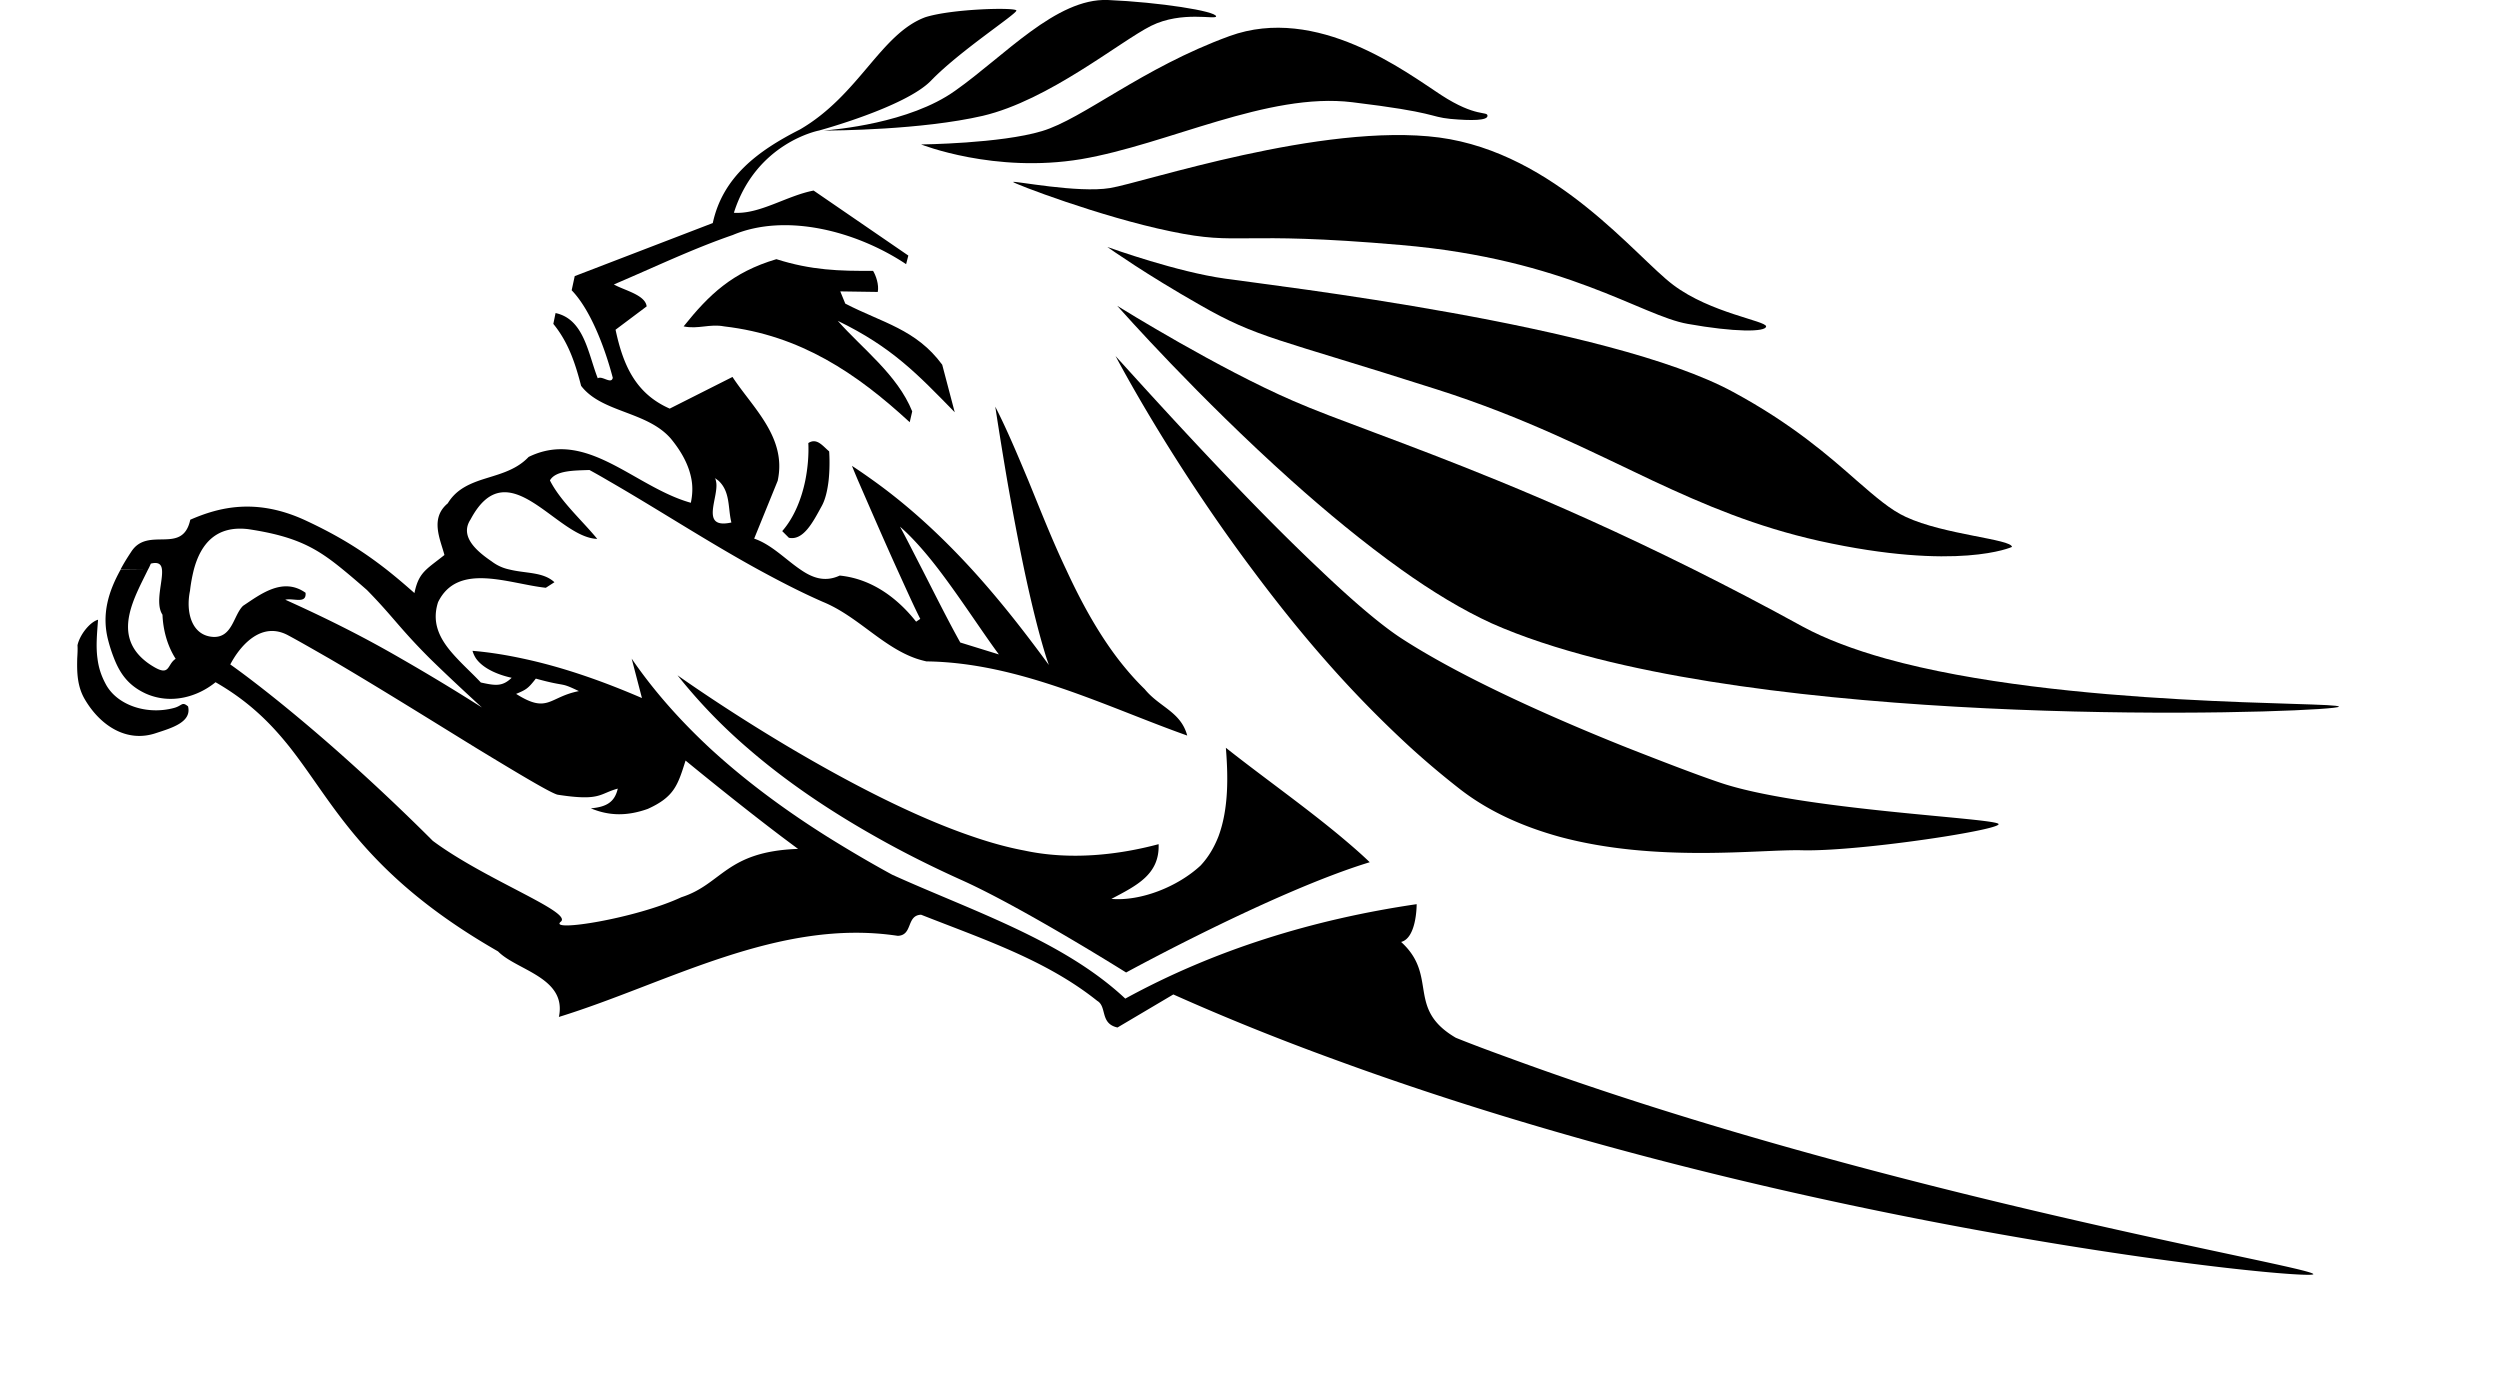 <svg xmlns="http://www.w3.org/2000/svg" viewBox="28 0 90 50"><g fill="currentColor"><path d="M88.24 10.26c-1.34-1-4.24-4.75-8.431-5.31C75.61 4.4 69.14 6.58 67.96 6.77c-1.15.19-3.47-.27-3.49-.22 0 .05 3.15 1.26 5.68 1.78 2.53.53 2.31-.03 8.28.49 5.98.51 8.66 2.55 10.33 2.84 1.67.3 2.82.3 2.82.09 0-.2-2-.48-3.34-1.49zm-8.36-6.84C78.62 2.6 75.42.15 72.26 1.3c-3.15 1.15-5.27 2.98-6.75 3.42-1.49.45-4.35.48-4.35.48s2.64 1.05 5.76.53c3.12-.53 6.72-2.42 9.76-2.05 3.051.37 2.75.52 3.53.6.78.07 1.34.06 1.34-.11 0-.18-.41.07-1.67-.75zM67.88 0c-1.86-.07-3.71 2.01-5.5 3.27-1.64 1.17-4.34 1.4-4.74 1.43.41 0 3.53-.02 5.74-.53 2.38-.56 4.94-2.68 6.06-3.24 1.11-.55 2.34-.21 2.34-.34 0-.19-2.04-.51-3.9-.59zm-5.51 14.84l-.45-1.71c-.94-1.28-2.16-1.51-3.49-2.2l-.18-.44 1.35.02c.05-.26-.07-.6-.17-.76-1.21.01-2.22-.02-3.48-.42-1.58.47-2.42 1.27-3.34 2.42.52.11.94-.1 1.46 0 2.75.32 4.77 1.69 6.68 3.45l.09-.39c-.53-1.32-1.81-2.27-2.68-3.26 1.96.95 2.88 1.93 4.21 3.29z"/><path d="M82.45 38.13c-.69-.25-1.37-.5-2.04-.77-1.8-1.051-.62-2.221-1.97-3.45.55-.14.56-1.28.56-1.36-3.75.55-7.29 1.65-10.49 3.4-2.24-2.1-5.57-3.18-8.39-4.46-.79-.43-1.57-.89-2.34-1.37-1.51-.95-2.95-2.01-4.24-3.2-1.05-.98-2-2.04-2.8-3.21l.37 1.42c-1.32-.57-2.78-1.1-4.28-1.42-.6-.13-1.21-.23-1.82-.28.03.1.07.19.13.28.28.39.86.6 1.28.69-.34.33-.6.28-1.11.17-.26-.28-.57-.56-.85-.86-.54-.57-.96-1.19-.69-2.03.71-1.46 2.56-.66 3.88-.52l.31-.2c-.41-.38-1.04-.31-1.63-.46a1.57 1.57 0 0 1-.63-.29c-.59-.4-1.15-.92-.76-1.51 1.35-2.54 3.09.66 4.56.7-.53-.65-1.32-1.35-1.7-2.1v-.01c.21-.36.88-.35 1.42-.37.22.12.45.25.67.38 1.79 1.03 3.56 2.19 5.4 3.2.77.42 1.54.82 2.34 1.17 1.24.51 2.14 1.62 3.36 2.04.12.04.23.07.36.1 3.35.04 6.51 1.65 9.39 2.67-.23-.86-1-1.02-1.53-1.67-.35-.34-.67-.71-.97-1.1-.73-.96-1.33-2.06-1.86-3.21-.5-1.05-.93-2.15-1.36-3.2-.39-.93-.77-1.84-1.19-2.66 0 0 .17 1.13.43 2.66.17.97.38 2.1.61 3.2.25 1.18.53 2.33.81 3.21.03.08.05.15.08.23l-.17-.23c-.81-1.1-1.67-2.19-2.6-3.21-1.08-1.18-2.25-2.27-3.55-3.2-.25-.18-.51-.36-.77-.53 0 0 .08.2.22.53.31.71.88 2.03 1.41 3.2.32.7.61 1.35.83 1.78l-.15.1c-.64-.81-1.56-1.54-2.75-1.66-.54.25-.99.08-1.42-.22-.53-.36-1.04-.9-1.66-1.11L56 17.3v-.01c.33-1.55-.92-2.63-1.63-3.72l-2.26 1.14c-1.23-.54-1.68-1.57-1.95-2.84l1.12-.84c-.05-.42-.82-.58-1.18-.79 1.48-.63 2.83-1.28 4.28-1.78 1.92-.81 4.47-.13 6.24 1.05l.08-.31-3.41-2.34c-.98.19-1.94.86-2.87.8.8-2.53 3.06-2.96 3.06-2.96s3.1-.84 4.03-1.79c1.03-1.07 3.08-2.4 3.08-2.53 0-.12-2.3-.07-3.28.24-1.61.6-2.38 2.8-4.51 4.04-1.5.76-2.78 1.7-3.14 3.37l-4.97 1.91-.11.51c.66.68 1.18 2.01 1.48 3.15-.05.25-.39-.09-.54.02-.35-.89-.49-2.13-1.52-2.35l-.08.39c.53.65.78 1.38 1 2.23.74.97 2.37.91 3.23 1.9.37.45.66.95.75 1.51.04.25.03.52-.03.8-.61-.17-1.19-.48-1.76-.8-1.33-.75-2.61-1.57-4.08-.85-.49.52-1.17.64-1.78.85-.45.16-.86.37-1.13.82-.65.54-.27 1.29-.12 1.86-.29.23-.49.37-.65.52-.21.2-.34.41-.43.85-.35-.31-.68-.59-1.01-.85-.86-.67-1.7-1.2-2.9-1.76-1.78-.83-3.13-.48-4.16-.03-.28 1.29-1.53.21-2.13 1.16-.14.21-.27.42-.38.63h.99c.04-.07.07-.14.1-.21.28-.07.38.03.4.21.05.4-.26 1.21.02 1.63.02.54.17 1.11.47 1.58v.01c-.31.2-.19.65-.81.27-.15-.09-.27-.18-.38-.28-1.04-.95-.28-2.22.2-3.21l-.99.01c-.42.76-.7 1.59-.44 2.56.06.23.13.44.21.64.22.56.53.98 1.14 1.26.9.4 1.86.12 2.51-.41 1.2.69 1.99 1.48 2.68 2.35.77.98 1.41 2.06 2.38 3.21 1.09 1.29 2.58 2.68 5.11 4.13.66.68 2.49.94 2.19 2.36 3.89-1.2 7.9-3.57 12.2-2.92.55-.02.3-.74.84-.76 2.23.88 4.5 1.629 6.34 3.1.36.21.09.819.73.96l2.01-1.19c1.88.84 3.819 1.62 5.77 2.33 16.92 6.22 35.221 7.99 35.271 7.74-.001-.27-15.391-2.82-28.831-7.74zM60.4 18.96c.45.39.93.94 1.39 1.54.8 1.05 1.57 2.25 2.17 3.06l-1.39-.43c-.42-.75-.91-1.73-1.37-2.63-.3-.58-.57-1.12-.8-1.54zm-6.63-1.66c0-.03-.02-.07-.04-.09.05.03.09.06.13.09.44.4.34.99.47 1.51-1.19.26-.4-.97-.56-1.51zm-6.48 7.13c1.16.32.82.1 1.55.45-1.08.21-1.11.83-2.26.1.36-.15.43-.19.71-.55zm-11.59-1.5c-.8-.03-1.02-.89-.86-1.66.03-.27.08-.53.14-.77.25-.93.81-1.59 1.96-1.45 1.73.26 2.46.68 3.4 1.45.27.22.55.46.87.74.95.97 1.16 1.36 2.27 2.47.45.44 1.04 1 1.87 1.76a73.3 73.3 0 0 0-2.91-1.76c-1.26-.73-2.53-1.38-4.17-2.12.29-.07.77.17.73-.25-.82-.58-1.63.06-2.25.47-.34.33-.38 1.13-1.05 1.12zm16.83 9.37c-1.65.77-4.82 1.27-4.34.88.43-.35-2.73-1.51-4.61-2.91l-.15-.15a77.799 77.799 0 0 0-3.42-3.2c-2.29-2.01-3.72-3-3.72-3s.04-.08.12-.21c.27-.44.99-1.36 1.96-.84.43.23.93.52 1.49.84 1.61.94 3.63 2.2 5.27 3.21 1.53.93 2.73 1.65 2.95 1.69 1.55.24 1.49-.04 2.16-.22-.11.48-.4.66-.97.71.67.28 1.32.28 2.05.02.95-.43 1.08-.85 1.36-1.74 0 0 1.82 1.5 3.46 2.74.2.15.4.3.59.44-2.6.09-2.73 1.27-4.2 1.74z"/><path d="M57.83 17.3c-.04.33-.11.68-.26.94-.3.55-.65 1.23-1.17 1.12l-.24-.24c.42-.48.69-1.14.83-1.82.09-.45.13-.92.11-1.35.31-.2.52.11.75.3 0 0 .04.5-.02 1.05zM33.62 26.39c-1.05.36-2.01-.26-2.57-1.22-.28-.48-.28-1-.27-1.46.01-.17.02-.33.01-.48.08-.38.45-.84.74-.92-.04.53-.08.97-.02 1.4.04.32.13.62.32.96.42.73 1.47 1.07 2.42.82.32-.08.29-.25.52-.06.14.57-.6.78-1.15.96zM77.31 31.04c-3.439 1.05-8.77 3.97-8.77 3.97s-3.63-2.28-5.84-3.29c-1.07-.48-2.14-1.01-3.18-1.6-1.65-.93-3.23-1.99-4.62-3.2a19.29 19.29 0 0 1-2.51-2.61s1.72 1.23 4.05 2.61c1.98 1.17 4.4 2.46 6.59 3.2.64.22 1.26.39 1.85.5 1.67.36 3.41.15 4.83-.23.04 1.09-.79 1.49-1.7 1.97 1.05.09 2.38-.43 3.21-1.2.29-.31.49-.66.641-1.04.38-1.01.35-2.21.27-3.2 1.26 1 2.82 2.1 4.14 3.2.369.31.719.61 1.039.92zM99.95 29.67c0 .09-.84.27-1.97.45-1.641.26-3.91.52-5.11.49-1.48-.04-5.24.46-8.74-.49-1.26-.35-2.5-.88-3.57-1.71a30.7 30.7 0 0 1-1.77-1.49 40.51 40.51 0 0 1-3.13-3.21c-.93-1.06-1.79-2.15-2.58-3.21-.84-1.12-1.59-2.21-2.24-3.2-1.6-2.44-2.56-4.26-2.68-4.48.11.11 1.96 2.19 4.149 4.48 1.04 1.09 2.16 2.22 3.2 3.2 1.11 1.06 2.13 1.94 2.88 2.44.38.25.811.51 1.271.77 1.939 1.1 4.46 2.22 6.7 3.12.069.03.13.05.199.08 1.2.47 2.46.96 3.32 1.25 2.911 1.01 10.071 1.29 10.071 1.51z"/><path d="M112.2 25.44c0 .19-16.561.85-26.71-1.73-1.4-.36-2.69-.78-3.79-1.27-1.03-.47-2.141-1.14-3.26-1.94-1.33-.95-2.69-2.07-3.95-3.2-3.36-3.01-6.09-6.09-6.27-6.29.21.13 3.65 2.26 6.33 3.42 1.48.65 3.95 1.47 7.37 2.87 2.03.83 4.38 1.87 7.05 3.2 1.24.62 2.55 1.3 3.931 2.06.83.45 1.85.83 2.989 1.15 6.39 1.78 16.31 1.54 16.31 1.73z"/><path d="M100.43 19.69s-1.93.89-6.949-.22c-2.271-.51-4.11-1.29-5.99-2.17-2.271-1.07-4.59-2.27-7.76-3.28-5.79-1.85-6.44-1.84-8.53-3.04-1.97-1.12-3.19-1.99-3.34-2.09.2.07 2.52.9 4.24 1.14 1.801.26 13.841 1.66 18.29 4.08 2.13 1.15 3.45 2.31 4.45 3.19.68.59 1.22 1.06 1.771 1.31 1.368.64 3.818.8 3.818 1.08z"/></g></svg>